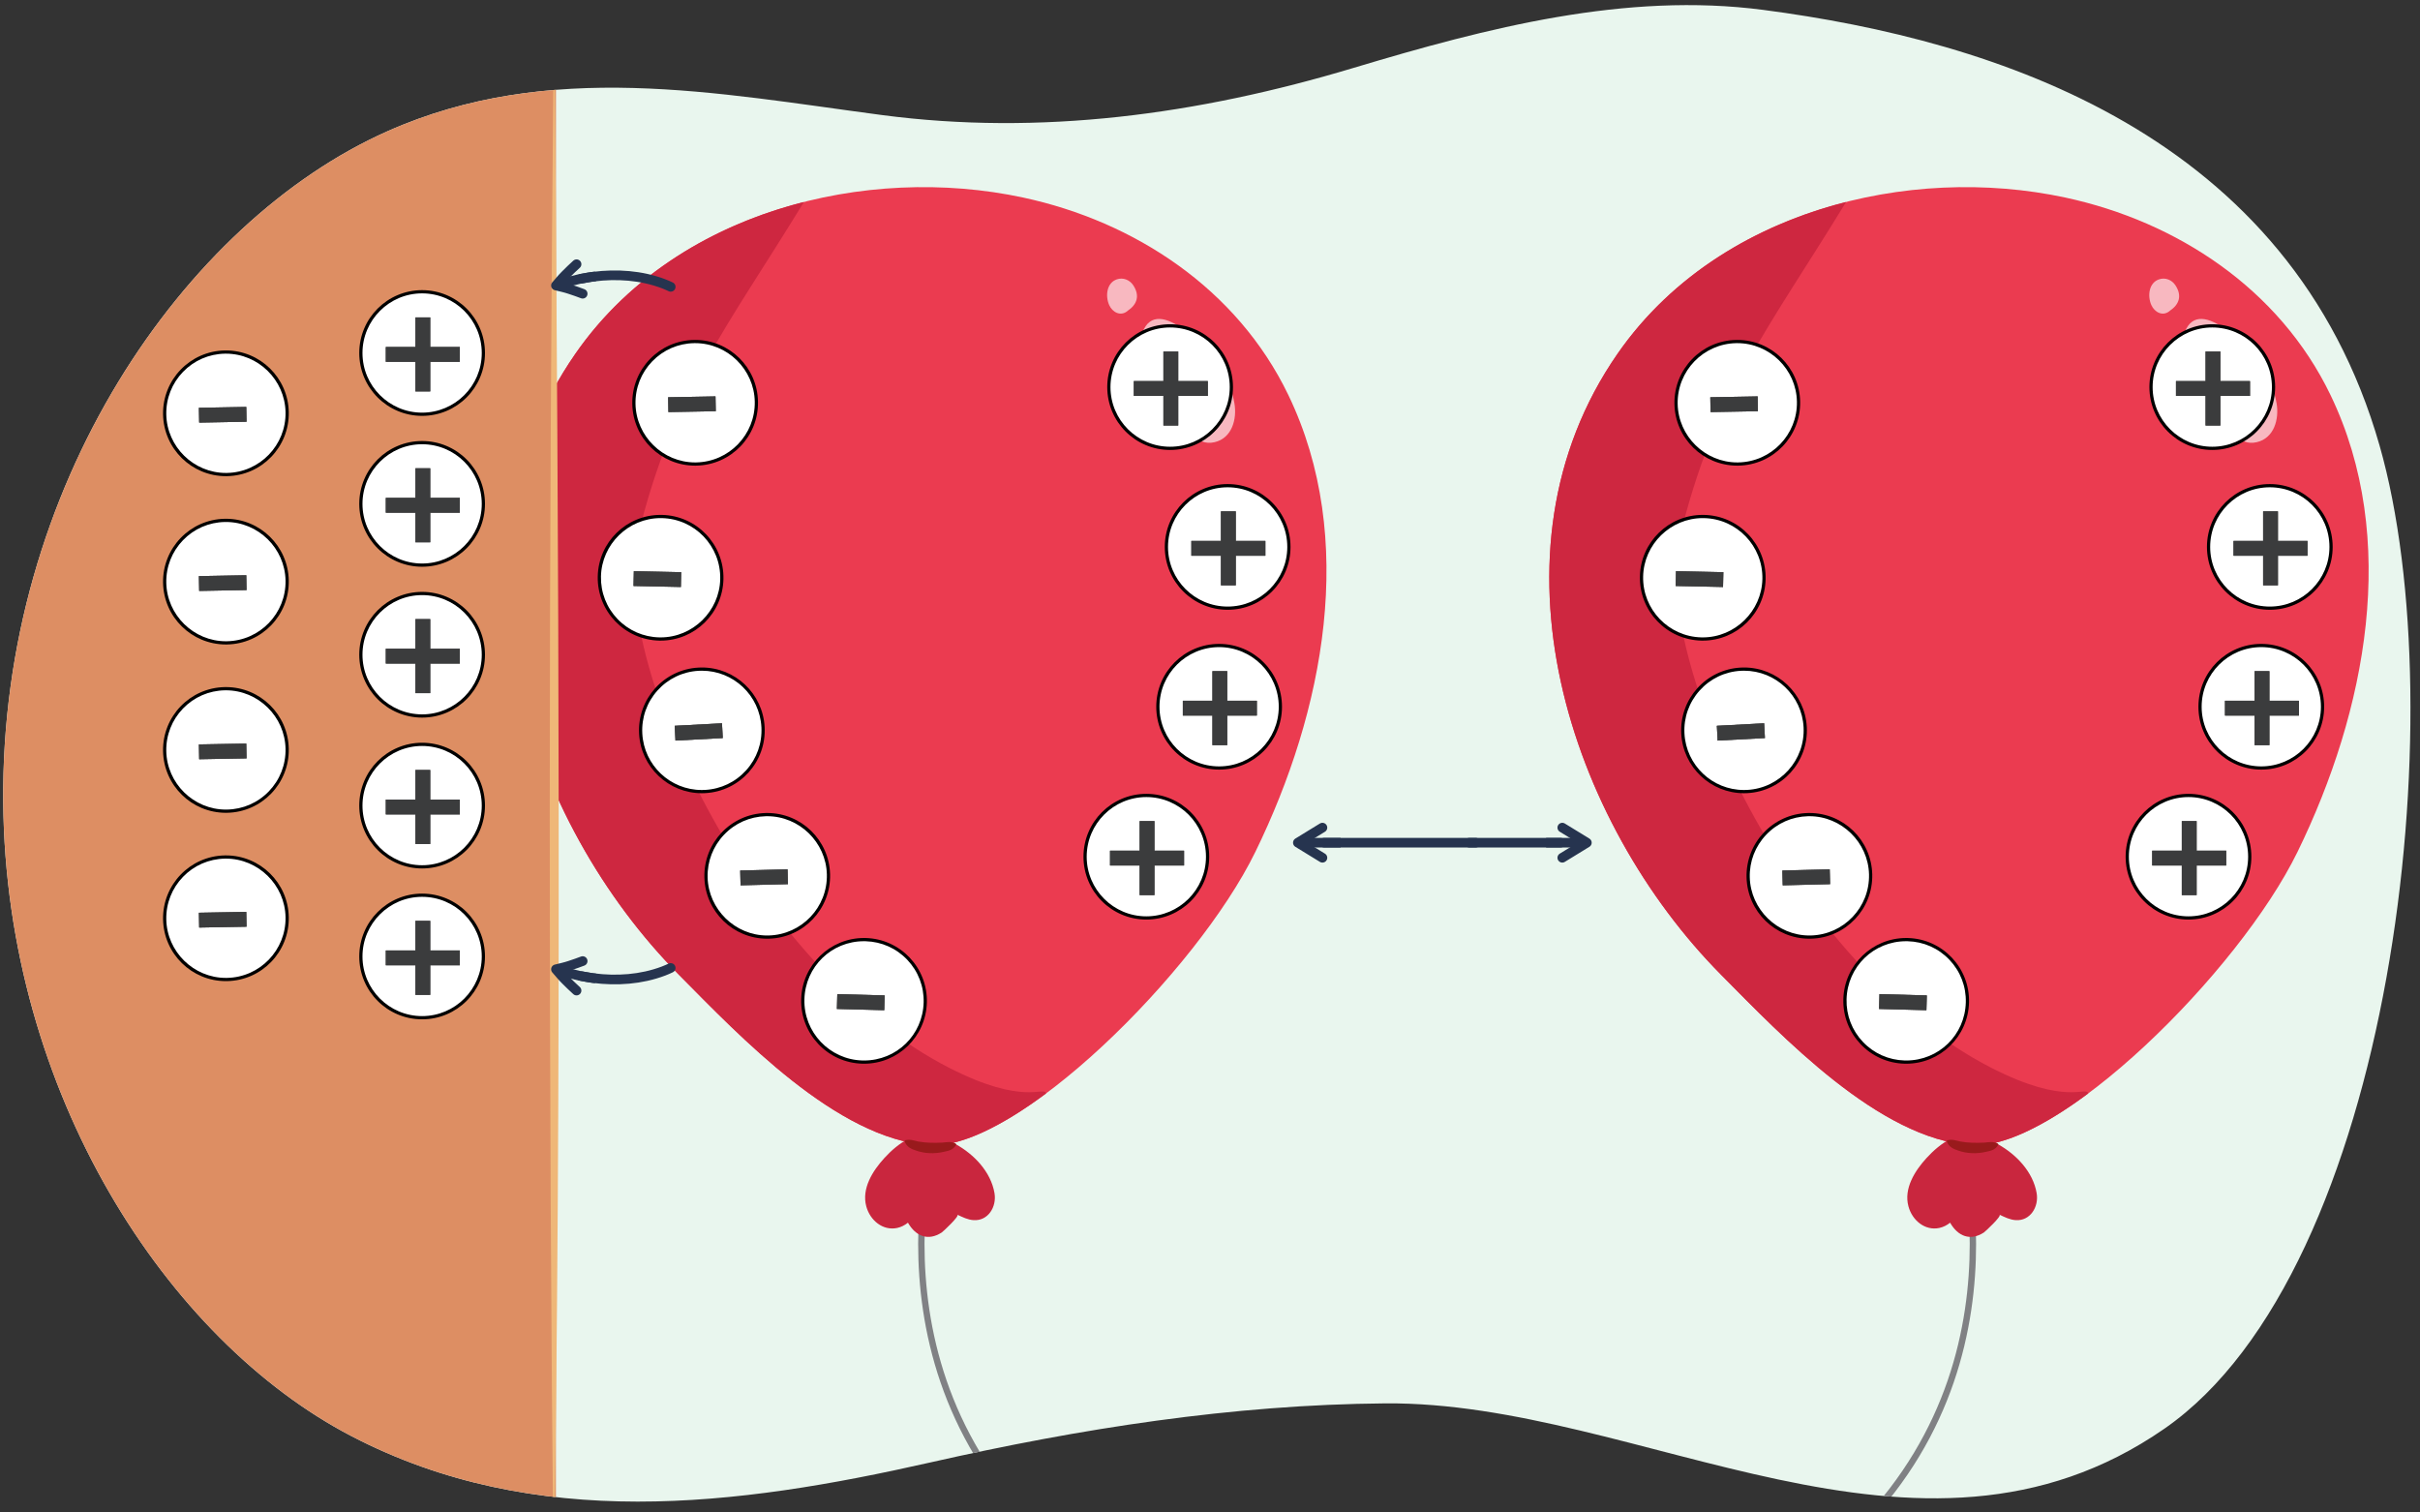 <?xml version="1.0" encoding="UTF-8"?><svg id="Layer_2" xmlns="http://www.w3.org/2000/svg" width="760" height="475" xmlns:xlink="http://www.w3.org/1999/xlink" viewBox="0 0 760 475"><rect x="0" y="0" width="760" height="475" fill="#333333" stroke="none"/><defs><style>.cls-1,.cls-2,.cls-3,.cls-4,.cls-5{fill:none;}.cls-2,.cls-3,.cls-4{stroke:#26344f;stroke-width:3.032px;}.cls-2,.cls-3,.cls-5{stroke-linecap:round;}.cls-2,.cls-4,.cls-5{stroke-miterlimit:10;}.cls-3{stroke-linejoin:round;}.cls-6{clip-path:url(#clippath);}.cls-7{fill:#efb778;}.cls-8{fill:#e9f6ee;}.cls-9{fill:#eb3b50;}.cls-10,.cls-11{fill:#fff;}.cls-12{fill:#9a1928;}.cls-13{fill:#991a1c;}.cls-14{fill:#ce2740;}.cls-15{fill:#c9263e;}.cls-16{fill:#dd8e63;}.cls-17{fill:#58595b;}.cls-18{clip-path:url(#clippath-1);}.cls-19{opacity:.5;}.cls-5{stroke:#808184;stroke-width:1.995px;}.cls-11{opacity:.64;}</style><clipPath id="clippath"><path class="cls-1" d="M121.642,41.235C58.004,69.54,.117,152.626,1.01,251.928c.823,91.523,51.591,169.044,109.388,199.104,57.797,30.06,121.126,21.978,181.629,8.283,47.33-10.713,95.097-18.189,143.005-18.582,80.232-.657,167.153,61.708,244.7,7.95,71.887-49.834,91.518-224.941,67.572-308.751C719.338,42.051,626.833,12.684,553.775,3.111c-43.165-5.656-86.572,5.564-128.763,18.232-48.828,14.661-98.329,21.347-148.019,14.79-51.837-6.84-104.481-17.523-155.35,5.102Z"/></clipPath><clipPath id="clippath-1"><path class="cls-1" d="M603.961,287.69c0,119.62-62.6,214.938-376.497,216.592-313.891,1.653-260.707-186.352-260.038-247.255C-31.514,160.66,16.559,12.223,224.492,12.223c44.421,0,90.018,63.3,129.585,71.427,145.648,29.914,249.884,109.974,249.884,204.039Z"/></clipPath></defs><g class="cls-6"><path class="cls-8" d="M121.642,41.235C58.004,69.54,.117,152.626,1.01,251.928c.823,91.523,51.591,169.044,109.388,199.104,57.797,30.06,121.126,21.978,181.629,8.283,47.33-10.713,95.097-18.189,143.005-18.582,80.232-.657,167.153,61.708,244.7,7.95,71.887-49.834,91.518-224.941,67.572-308.751C719.338,42.051,626.833,12.684,553.775,3.111c-43.165-5.656-86.572,5.564-128.763,18.232-48.828,14.661-98.329,21.347-148.019,14.79-51.837-6.84-104.481-17.523-155.35,5.102Z"/><path class="cls-5" d="M296.329,345.466s-27.937,75.828,27.937,133.696c55.873,57.869,109.751,47.891,131.701,139.683"/><path class="cls-5" d="M612.61,345.466s27.937,75.828-27.937,133.696c-55.873,57.869-109.751,47.891-131.701,139.683"/><g><path class="cls-15" d="M277.737,363.682c4.377-4.791,10.36-8.968,16.917-7.259,2.019,.526,3.847,1.589,5.518,2.927,5.72,3.172,11.012,8.657,12.15,15.369,.728,4.292-2.008,8.779-6.596,8.468-1.825-.124-3.444-.942-5.057-1.704,.778,.368-4.481,5.299-4.928,5.588-4.247,2.748-8.134,1.223-10.601-3.08-.997,.789-2.125,1.385-3.396,1.654-4.474,.944-8.481-2.355-9.684-6.765-1.534-5.624,2.018-11.193,5.676-15.197Z"/><path class="cls-9" d="M291.713,359.656c-28.915-1.984-59.382-34.246-78.474-53.502-47.426-47.832-75.98-132.458-32.544-195.056,31.07-44.776,91.263-59.677,140.673-49.045,34.976,7.527,67.14,28.622,83.217,61.962,21.789,45.189,11.223,99.333-10.333,143.504-18.423,37.751-75.214,94.011-102.538,92.136Z"/><path class="cls-12" d="M300.203,359.435c-3.143,2.698-13.881,2.536-16.024-1.24,.765-.019,1.423,.34,2.091,.479,3.114,1.163,6.505,1.294,9.792,.946,1.344-.135,2.61-.509,4.084-.357,.081,.006,.12,.118,.056,.171h0Z"/><path class="cls-14" d="M200.226,168.752c-9.072,37.162,34.97,134.498,97.935,166.638,23.575,12.034,29.641,5.57,30.361,8.004-13.946,10.386-27.2,16.921-36.809,16.262-28.915-1.984-59.382-34.246-78.474-53.502-47.426-47.832-75.98-132.458-32.544-195.056,17.233-24.835,43.428-40.464,71.77-47.659-24.028,39.391-41.114,59.742-52.239,105.312Z"/><path class="cls-11" d="M358.794,104.385c4.77-12.529,21.459,6.322,24.608,11.392,2.053,3.306,3.591,6.996,4.269,10.9,.856,4.934-.772,10.938-6.231,12.193-5.915,1.36-8.309-4.493-10.749-8.719-2.572-4.456-5.144-8.911-7.716-13.367-1.984-3.437-5.831-8.061-4.18-12.399Z"/><path class="cls-11" d="M347.885,91.018c.367-1.465,1.262-2.725,2.833-3.278,1.978-.697,4.059,.135,5.193,1.869,2.158,3.301,1.141,6.043-1.748,7.977-.048,.032-.075,.092-.126,.121-2.183,1.761-4.716,.311-5.701-1.907-.632-1.423-.842-3.219-.45-4.781Z"/><path class="cls-13" d="M300.241,359.536c-.933,1.735-2.472,1.86-3.868,2.207-2.885,.653-5.973,.58-8.787-.441-1.401-.469-2.913-1.106-3.482-2.88-.044-.136,.031-.282,.168-.326,1.619-.381,2.664,.09,4.1,.399,2.499,.452,5.023,.472,7.577,.337,1.492-.111,2.653-.459,4.177,.34,.134,.066,.187,.232,.116,.364h0Z"/></g><g class="cls-18"><polygon class="cls-16" points="174.586 505.409 -158.197 505.409 -158.197 65.458 174.606 12.223 174.586 505.409"/></g><g><path class="cls-15" d="M605.027,363.682c4.377-4.791,10.36-8.968,16.917-7.259,2.019,.526,3.847,1.589,5.518,2.927,5.72,3.172,11.012,8.657,12.15,15.369,.728,4.292-2.008,8.779-6.596,8.468-1.825-.124-3.444-.942-5.057-1.704,.778,.368-4.481,5.299-4.928,5.588-4.247,2.748-8.134,1.223-10.601-3.08-.997,.789-2.125,1.385-3.396,1.654-4.474,.944-8.481-2.355-9.684-6.765-1.534-5.624,2.018-11.193,5.676-15.197Z"/><path class="cls-9" d="M619.003,359.656c-28.915-1.984-59.382-34.246-78.474-53.502-47.426-47.832-75.98-132.458-32.544-195.056,31.07-44.776,91.263-59.677,140.673-49.045,34.976,7.527,67.14,28.622,83.217,61.962,21.789,45.189,11.223,99.333-10.333,143.504-18.423,37.751-75.214,94.011-102.538,92.136Z"/><path class="cls-12" d="M627.493,359.435c-3.143,2.698-13.881,2.536-16.024-1.24,.765-.019,1.423,.34,2.091,.479,3.114,1.163,6.505,1.294,9.792,.946,1.344-.135,2.61-.509,4.084-.357,.081,.006,.121,.118,.056,.171h0Z"/><path class="cls-14" d="M527.516,168.752c-9.072,37.162,34.97,134.498,97.935,166.638,23.575,12.034,29.641,5.57,30.361,8.004-13.946,10.386-27.2,16.921-36.809,16.262-28.915-1.984-59.382-34.246-78.474-53.502-47.426-47.832-75.98-132.458-32.544-195.056,17.233-24.835,43.428-40.464,71.77-47.659-24.028,39.391-41.114,59.742-52.239,105.312Z"/><path class="cls-11" d="M686.084,104.385c4.77-12.529,21.459,6.322,24.608,11.392,2.053,3.306,3.591,6.996,4.269,10.9,.856,4.934-.772,10.938-6.231,12.193-5.915,1.36-8.309-4.493-10.749-8.719-2.572-4.456-5.144-8.911-7.716-13.367-1.984-3.437-5.831-8.061-4.18-12.399Z"/><path class="cls-11" d="M675.175,91.018c.367-1.465,1.262-2.725,2.833-3.278,1.978-.697,4.059,.135,5.193,1.869,2.158,3.301,1.141,6.043-1.748,7.977-.048,.032-.075,.092-.126,.121-2.183,1.761-4.716,.311-5.701-1.907-.632-1.423-.842-3.219-.45-4.781Z"/><path class="cls-13" d="M627.531,359.536c-.933,1.735-2.472,1.86-3.868,2.207-2.885,.653-5.973,.58-8.787-.441-1.401-.469-2.913-1.106-3.482-2.88-.044-.136,.031-.282,.168-.326,1.619-.381,2.664,.09,4.1,.399,2.499,.452,5.023,.472,7.577,.337,1.492-.111,2.653-.459,4.177,.34,.134,.066,.187,.232,.116,.364h0Z"/></g><path class="cls-7" d="M173.874,495.656c-1.668-154.659-1.596-324.78-.001-479.441h.298c1.298,154.461,2.236,325.553-.297,479.441h0Z"/><g><path class="cls-2" d="M210.636,303.985c-.743,.357-1.5,.687-2.272,.978-7.002,2.65-14.675,3.157-22.061,2.211-1.248-.135-2.475-.415-3.714-.616"/><g><path class="cls-3" d="M181.063,311.091c-1.193-1.065-2.318-2.189-3.407-3.265-1.09-1.072-2.08-2.299-3.059-3.421,1.48-.374,2.894-.668,4.306-1.143,1.409-.471,2.766-.916,4.084-1.436"/><path class="cls-4" d="M187.039,307.253l-.498-.053-.277-.03c-.285-.033-.571-.052-.852-.111l-3.386-.601c-2.228-.534-4.471-1.032-6.635-1.796"/></g></g><g><path class="cls-2" d="M210.636,90.085c-.743-.357-1.5-.687-2.272-.978-7.002-2.65-14.675-3.157-22.061-2.211-1.248,.134-2.475,.415-3.714,.616"/><g><path class="cls-3" d="M182.987,92.244c-1.318-.52-2.675-.965-4.084-1.437-1.412-.475-2.827-.77-4.306-1.143,.979-1.122,1.97-2.349,3.06-3.421,1.089-1.076,2.214-2.2,3.408-3.265"/><path class="cls-4" d="M187.039,86.818l-.498,.053-.277,.03c-.285,.033-.571,.052-.852,.11l-3.386,.601c-2.228,.533-4.471,1.031-6.635,1.796"/></g></g><g><polyline class="cls-2" points="461.473 264.65 463.948 264.65 486.299 264.65 490.065 264.65"/><g><polyline class="cls-3" points="490.638 259.918 498.351 264.65 490.638 269.381"/><line class="cls-4" x1="485.561" y1="264.65" x2="497.516" y2="264.65"/></g></g><g><polyline class="cls-2" points="463.43 264.65 460.956 264.65 419.647 264.65 415.881 264.65"/><g><polyline class="cls-3" points="415.308 269.381 407.595 264.649 415.308 259.918"/><line class="cls-4" x1="421.01" y1="264.65" x2="408.43" y2="264.65"/></g></g></g><g><g><path class="cls-10" d="M132.565,130.099c-10.607,0-19.236-8.629-19.236-19.236s8.629-19.236,19.236-19.236,19.236,8.629,19.236,19.236-8.629,19.236-19.236,19.236Z"/><path d="M132.565,92.132c10.328,0,18.731,8.403,18.731,18.731s-8.403,18.731-18.731,18.731-18.731-8.403-18.731-18.731,8.403-18.731,18.731-18.731m0-1.011c-10.903,0-19.741,8.839-19.741,19.741s8.839,19.741,19.741,19.741,19.741-8.839,19.741-19.741-8.839-19.741-19.741-19.741h0Z"/></g><g><path class="cls-10" d="M367.474,140.807c-10.606,0-19.236-8.629-19.236-19.236s8.63-19.236,19.236-19.236,19.236,8.629,19.236,19.236-8.63,19.236-19.236,19.236Z"/><path d="M367.473,102.84c10.328,0,18.731,8.403,18.731,18.731s-8.403,18.731-18.731,18.731-18.731-8.403-18.731-18.731,8.403-18.731,18.731-18.731m0-1.011c-10.903,0-19.741,8.839-19.741,19.741s8.839,19.741,19.741,19.741,19.741-8.839,19.741-19.741-8.839-19.741-19.741-19.741h0Z"/></g><g><circle class="cls-10" cx="385.543" cy="171.765" r="19.236"/><path d="M385.543,153.034c10.328,0,18.731,8.403,18.731,18.731s-8.403,18.731-18.731,18.731-18.731-8.403-18.731-18.731,8.403-18.731,18.731-18.731m0-1.011c-10.903,0-19.741,8.839-19.741,19.741s8.839,19.741,19.741,19.741,19.741-8.839,19.741-19.741-8.839-19.741-19.741-19.741h0Z"/></g><g><path class="cls-10" d="M382.866,241.195c-10.606,0-19.236-8.629-19.236-19.236s8.63-19.236,19.236-19.236,19.236,8.629,19.236,19.236-8.63,19.236-19.236,19.236Z"/><path d="M382.866,203.228c10.328,0,18.731,8.403,18.731,18.731s-8.403,18.731-18.731,18.731-18.731-8.403-18.731-18.731,8.403-18.731,18.731-18.731m0-1.011c-10.903,0-19.741,8.839-19.741,19.741s8.839,19.741,19.741,19.741,19.741-8.839,19.741-19.741-8.839-19.741-19.741-19.741h0Z"/></g><g><circle class="cls-10" cx="360.007" cy="269.05" r="19.236"/><path d="M360.007,250.319c10.328,0,18.731,8.403,18.731,18.731s-8.403,18.731-18.731,18.731-18.731-8.403-18.731-18.731,8.403-18.731,18.731-18.731m0-1.011c-10.903,0-19.741,8.839-19.741,19.741s8.839,19.741,19.741,19.741,19.741-8.839,19.741-19.741-8.839-19.741-19.741-19.741h0Z"/></g><g><path class="cls-10" d="M218.301,145.731c-10.414,0-19.039-8.474-19.227-18.89-.093-5.137,1.82-10.003,5.388-13.701,3.567-3.698,8.361-5.786,13.498-5.878l.354-.003c10.414,0,19.039,8.474,19.227,18.89,.093,5.137-1.82,10.002-5.388,13.701s-8.361,5.786-13.498,5.878l-.354,.003Z"/><path d="M218.314,107.764c10.14,0,18.538,8.251,18.721,18.393,.186,10.327-8.064,18.879-18.39,19.065-.116,.002-.229,.003-.345,.003-10.14,0-18.538-8.251-18.721-18.393-.09-5.002,1.773-9.74,5.247-13.341,3.473-3.601,8.141-5.634,13.144-5.724,.116-.002,.229-.003,.345-.003m0-1.011c-.121,0-.241,.001-.363,.003-10.901,.196-19.579,9.193-19.383,20.094,.194,10.779,8.995,19.386,19.731,19.386,.121,0,.241-.001,.363-.003,10.901-.196,19.579-9.193,19.383-20.094-.194-10.779-8.995-19.386-19.731-19.386h0Z"/></g><g><path class="cls-10" d="M207.057,200.674c-10.604-.223-19.05-9.031-18.827-19.636,.217-10.384,8.841-18.832,19.223-18.832l.412,.004c10.604,.223,19.051,9.031,18.829,19.635-.219,10.384-8.843,18.833-19.224,18.833l-.413-.004Z"/><path d="M207.453,162.712c.133,0,.267,.001,.401,.004,10.326,.217,18.55,8.794,18.333,19.12-.212,10.111-8.609,18.338-18.719,18.338-.133,0-.267-.001-.401-.004-5.002-.105-9.664-2.152-13.127-5.763-3.463-3.611-5.312-8.355-5.207-13.357,.212-10.111,8.609-18.338,18.719-18.338m0-1.011c-10.71,0-19.503,8.568-19.729,19.327-.229,10.9,8.422,19.923,19.322,20.152,.141,.003,.282,.004,.423,.004,10.71,0,19.503-8.567,19.729-19.327,.229-10.9-8.422-19.923-19.322-20.152-.141-.003-.282-.004-.423-.004h0Z"/></g><g><path class="cls-10" d="M220.401,248.606c-10.219,0-18.648-8.001-19.191-18.216-.562-10.592,7.597-19.667,18.188-20.229,.349-.018,.694-.027,1.038-.027,10.219,0,18.648,8.001,19.191,18.216,.562,10.592-7.597,19.667-18.188,20.229-.348,.018-.693,.027-1.038,.027h0Z"/><path d="M220.436,210.639c9.951,0,18.159,7.791,18.687,17.738,.265,4.996-1.431,9.797-4.776,13.517-3.345,3.72-7.939,5.916-12.935,6.181-.339,.018-.675,.027-1.011,.027-9.951,0-18.159-7.791-18.687-17.738-.265-4.996,1.431-9.797,4.776-13.517,3.345-3.721,7.939-5.916,12.935-6.181,.339-.018,.675-.027,1.011-.027m0-1.011c-.353,0-.708,.009-1.064,.028-10.888,.578-19.245,9.873-18.666,20.761,.559,10.531,9.274,18.695,19.697,18.695,.353,0,.708-.009,1.064-.028,10.888-.578,19.245-9.873,18.666-20.761-.559-10.531-9.274-18.695-19.697-18.695h0Z"/></g><g><path class="cls-10" d="M240.941,294.3c-10.341,0-18.963-8.415-19.221-18.757-.264-10.604,8.148-19.445,18.752-19.709,.163-.004,.326-.006,.488-.006,10.341,0,18.963,8.415,19.221,18.757,.264,10.604-8.148,19.445-18.752,19.709-.163,.004-.326,.006-.488,.006Z"/><path d="M240.96,256.333c10.069,0,18.465,8.193,18.716,18.265,.257,10.325-7.934,18.934-18.259,19.191-.159,.004-.317,.006-.476,.006-10.069,0-18.465-8.193-18.716-18.265-.125-5.002,1.706-9.752,5.155-13.377s8.102-5.69,13.104-5.814c.159-.004,.317-.006,.476-.006m0-1.011c-.167,0-.333,.002-.501,.006-10.899,.271-19.515,9.327-19.244,20.227,.267,10.732,9.051,19.25,19.726,19.25,.167,0,.333-.002,.501-.006,10.899-.271,19.515-9.327,19.244-20.227-.267-10.732-9.051-19.25-19.726-19.25h0Z"/></g><g><path class="cls-10" d="M270.833,333.551c-5.137-.138-9.912-2.267-13.447-5.996s-5.406-8.611-5.27-13.748c.28-10.499,8.723-18.723,19.22-18.723,.174,0,.35,.002,.523,.007,10.603,.283,18.999,9.14,18.716,19.743-.28,10.5-8.722,18.724-19.218,18.724,0,0-.351-.002-.524-.007Z"/><path d="M271.336,295.59c.169,0,.34,.002,.51,.007,5.001,.134,9.651,2.207,13.094,5.838,3.442,3.631,5.264,8.385,5.131,13.386-.273,10.223-8.493,18.231-18.714,18.231-.169,0-.34-.002-.51-.007-10.325-.276-18.5-8.9-18.224-19.224,.273-10.223,8.493-18.231,18.714-18.231m0-1.011c-10.659,0-19.438,8.495-19.724,19.215-.291,10.899,8.308,19.97,19.207,20.261,.179,.005,.359,.007,.537,.007,10.659,0,19.438-8.495,19.724-19.215,.291-10.899-8.308-19.97-19.207-20.261-.179-.005-.359-.007-.537-.007h0Z"/></g><g><path class="cls-10" d="M694.764,140.807c-10.606,0-19.236-8.629-19.236-19.236s8.63-19.236,19.236-19.236,19.236,8.629,19.236,19.236-8.63,19.236-19.236,19.236Z"/><path d="M694.763,102.84c10.328,0,18.731,8.403,18.731,18.731s-8.403,18.731-18.731,18.731-18.731-8.403-18.731-18.731,8.403-18.731,18.731-18.731m0-1.011c-10.903,0-19.741,8.839-19.741,19.741s8.839,19.741,19.741,19.741,19.741-8.839,19.741-19.741-8.839-19.741-19.741-19.741h0Z"/></g><g><path class="cls-10" d="M712.833,191.001c-10.606,0-19.236-8.629-19.236-19.236s8.63-19.236,19.236-19.236,19.237,8.629,19.237,19.236-8.63,19.236-19.237,19.236Z"/><path d="M712.833,153.034c10.328,0,18.731,8.403,18.731,18.731s-8.403,18.731-18.731,18.731-18.731-8.403-18.731-18.731,8.403-18.731,18.731-18.731m0-1.011c-10.903,0-19.741,8.839-19.741,19.741s8.839,19.741,19.741,19.741,19.741-8.839,19.741-19.741-8.839-19.741-19.741-19.741h0Z"/></g><g><path class="cls-10" d="M710.156,241.195c-10.606,0-19.236-8.629-19.236-19.236s8.63-19.236,19.236-19.236,19.236,8.629,19.236,19.236-8.63,19.236-19.236,19.236Z"/><path d="M710.156,203.228c10.328,0,18.731,8.403,18.731,18.731s-8.403,18.731-18.731,18.731-18.731-8.403-18.731-18.731,8.403-18.731,18.731-18.731m0-1.011c-10.903,0-19.741,8.839-19.741,19.741s8.839,19.741,19.741,19.741,19.741-8.839,19.741-19.741-8.839-19.741-19.741-19.741h0Z"/></g><g><circle class="cls-10" cx="687.297" cy="269.05" r="19.236"/><path d="M687.297,250.319c10.328,0,18.731,8.403,18.731,18.731s-8.403,18.731-18.731,18.731-18.731-8.403-18.731-18.731,8.403-18.731,18.731-18.731m0-1.011c-10.903,0-19.741,8.839-19.741,19.741s8.839,19.741,19.741,19.741,19.741-8.839,19.741-19.741-8.839-19.741-19.741-19.741h0Z"/></g><g><path class="cls-10" d="M545.591,145.731c-10.414,0-19.039-8.474-19.227-18.89-.093-5.137,1.82-10.003,5.388-13.701,3.567-3.698,8.361-5.786,13.498-5.878l.354-.003c10.414,0,19.039,8.474,19.227,18.89,.093,5.137-1.82,10.002-5.388,13.701s-8.361,5.786-13.498,5.878l-.354,.003Z"/><path d="M545.604,107.764c10.14,0,18.538,8.251,18.721,18.393,.186,10.327-8.064,18.879-18.39,19.065-.116,.002-.229,.003-.345,.003-10.14,0-18.538-8.251-18.721-18.393-.186-10.327,8.064-18.879,18.39-19.065,.116-.002,.229-.003,.345-.003m0-1.011c-.121,0-.241,.001-.363,.003-10.901,.196-19.579,9.193-19.383,20.094,.194,10.779,8.995,19.386,19.731,19.386,.121,0,.241-.001,.363-.003,10.901-.196,19.579-9.193,19.383-20.094-.194-10.779-8.995-19.386-19.731-19.386h0Z"/></g><g><path class="cls-10" d="M70.941,149.035c-10.414,0-19.039-8.474-19.226-18.89-.191-10.605,8.281-19.388,18.886-19.58l.353-.003c10.414,0,19.039,8.474,19.226,18.89,.093,5.137-1.821,10.003-5.388,13.701-3.567,3.698-8.361,5.786-13.499,5.878l-.353,.003Z"/><path d="M70.955,111.068c10.14,0,18.538,8.251,18.721,18.393,.186,10.327-8.064,18.879-18.39,19.065-.116,.002-.229,.003-.345,.003-10.14,0-18.538-8.251-18.721-18.393-.09-5.002,1.773-9.74,5.247-13.341,3.473-3.601,8.141-5.634,13.144-5.724,.116-.002,.229-.003,.345-.003m0-1.011c-.121,0-.241,.001-.363,.003-10.901,.196-19.579,9.193-19.383,20.094,.194,10.779,8.995,19.386,19.731,19.386,.121,0,.241-.001,.363-.003,10.901-.196,19.579-9.193,19.382-20.094-.194-10.779-8.995-19.386-19.731-19.386h0Z"/></g><g><path class="cls-10" d="M70.941,201.896c-10.414,0-19.039-8.474-19.226-18.89-.093-5.137,1.821-10.003,5.388-13.701,3.567-3.698,8.361-5.786,13.499-5.878l.353-.003c10.414,0,19.039,8.474,19.226,18.89,.191,10.605-8.281,19.388-18.886,19.58l-.353,.003Z"/><path d="M70.955,163.929c10.14,0,18.538,8.251,18.721,18.393,.186,10.327-8.064,18.879-18.39,19.065-.116,.002-.229,.003-.345,.003-10.14,0-18.538-8.251-18.721-18.393-.09-5.002,1.773-9.74,5.247-13.341,3.473-3.601,8.141-5.634,13.144-5.724,.116-.002,.229-.003,.345-.003m0-1.011c-.121,0-.241,.001-.363,.003-10.901,.196-19.579,9.193-19.383,20.094,.194,10.779,8.995,19.386,19.731,19.386,.121,0,.241-.001,.363-.003,10.901-.196,19.579-9.193,19.382-20.094-.194-10.779-8.995-19.386-19.731-19.386h0Z"/></g><g><path class="cls-10" d="M70.94,254.757c-10.413,0-19.038-8.475-19.225-18.89-.093-5.137,1.821-10.003,5.388-13.701,3.567-3.698,8.361-5.786,13.499-5.878l.354-.003c10.413,0,19.038,8.474,19.225,18.89,.093,5.137-1.821,10.003-5.388,13.701-3.567,3.698-8.361,5.786-13.499,5.878l-.354,.003Z"/><path d="M70.955,216.79c10.14,0,18.538,8.251,18.721,18.393,.09,5.002-1.773,9.74-5.247,13.341-3.473,3.601-8.141,5.634-13.144,5.724-.116,.002-.229,.003-.345,.003-10.14,0-18.538-8.251-18.721-18.393-.09-5.002,1.773-9.74,5.247-13.341,3.473-3.601,8.141-5.634,13.144-5.724,.116-.002,.229-.003,.345-.003m0-1.011c-.121,0-.241,.001-.363,.003-10.901,.196-19.579,9.193-19.383,20.094,.194,10.779,8.995,19.386,19.731,19.386,.121,0,.241-.001,.363-.003,10.901-.196,19.579-9.193,19.382-20.094-.194-10.779-8.995-19.386-19.731-19.386h0Z"/></g><g><path class="cls-10" d="M70.941,307.619c-10.414,0-19.039-8.474-19.226-18.89-.191-10.605,8.281-19.388,18.886-19.58l.353-.003c10.414,0,19.039,8.474,19.226,18.89,.093,5.137-1.821,10.003-5.388,13.701-3.567,3.698-8.361,5.786-13.499,5.878l-.353,.003Z"/><path d="M70.955,269.652c10.14,0,18.538,8.251,18.721,18.393,.186,10.327-8.064,18.879-18.39,19.065-.116,.002-.229,.003-.345,.003-10.14,0-18.538-8.251-18.721-18.393-.09-5.002,1.773-9.74,5.247-13.341,3.473-3.601,8.141-5.634,13.144-5.724,.116-.002,.229-.003,.345-.003m0-1.011c-.121,0-.241,.001-.363,.003-10.901,.196-19.579,9.193-19.383,20.094,.194,10.779,8.995,19.386,19.731,19.386,.121,0,.241-.001,.363-.003,10.901-.196,19.579-9.193,19.382-20.094-.194-10.779-8.995-19.386-19.731-19.386h0Z"/></g><g><path class="cls-10" d="M534.348,200.674c-10.604-.223-19.051-9.031-18.829-19.636,.219-10.384,8.843-18.832,19.225-18.832l.412,.004c10.604,.223,19.05,9.031,18.828,19.635-.219,10.384-8.843,18.833-19.224,18.833l-.412-.004Z"/><path d="M534.743,162.712c.133,0,.268,.001,.401,.004,10.326,.217,18.55,8.794,18.333,19.12-.212,10.111-8.609,18.338-18.719,18.338-.133,0-.268-.001-.401-.004-10.326-.217-18.55-8.794-18.333-19.12,.212-10.111,8.609-18.338,18.719-18.338m0-1.011c-10.71,0-19.503,8.568-19.729,19.327-.229,10.9,8.422,19.923,19.323,20.152,.141,.003,.282,.004,.423,.004,10.71,0,19.503-8.567,19.729-19.327,.229-10.9-8.422-19.923-19.323-20.152-.141-.003-.282-.004-.423-.004h0Z"/></g><g><path class="cls-10" d="M547.692,248.606c-10.219,0-18.649-8.001-19.192-18.216-.562-10.592,7.597-19.667,18.188-20.229,.349-.018,.694-.027,1.038-.027,10.219,0,18.648,8.001,19.191,18.216,.562,10.592-7.597,19.667-18.188,20.229-.348,.018-.693,.027-1.038,.027h0Z"/><path d="M547.726,210.639c9.951,0,18.159,7.791,18.687,17.738,.548,10.314-7.397,19.15-17.711,19.698-.339,.018-.675,.027-1.011,.027-9.951,0-18.159-7.791-18.687-17.738-.265-4.996,1.431-9.797,4.776-13.517,3.345-3.721,7.939-5.916,12.935-6.181,.339-.018,.675-.027,1.011-.027m0-1.011c-.353,0-.707,.009-1.064,.028-10.888,.578-19.245,9.873-18.666,20.761,.559,10.531,9.274,18.695,19.697,18.695,.353,0,.707-.009,1.064-.028,10.888-.578,19.245-9.873,18.666-20.761-.559-10.531-9.274-18.695-19.697-18.695h0Z"/></g><g><path class="cls-10" d="M568.231,294.3c-10.341,0-18.963-8.415-19.221-18.757-.264-10.604,8.148-19.445,18.752-19.709,.163-.004,.326-.006,.488-.006,10.341,0,18.963,8.415,19.221,18.757,.264,10.604-8.148,19.445-18.752,19.709-.163,.004-.326,.006-.488,.006Z"/><path d="M568.251,256.333c10.069,0,18.465,8.193,18.716,18.265,.257,10.325-7.934,18.934-18.259,19.191-.159,.004-.317,.006-.476,.006-10.069,0-18.465-8.193-18.716-18.265-.125-5.002,1.706-9.752,5.155-13.377,3.449-3.625,8.102-5.69,13.104-5.814,.159-.004,.317-.006,.476-.006m0-1.011c-.167,0-.333,.002-.501,.006-10.9,.271-19.515,9.327-19.244,20.227,.267,10.732,9.051,19.25,19.726,19.25,.167,0,.333-.002,.501-.006,10.899-.271,19.515-9.327,19.244-20.227-.267-10.732-9.051-19.25-19.726-19.25h0Z"/></g><g><path class="cls-10" d="M598.123,333.551c-5.137-.138-9.912-2.267-13.447-5.996s-5.406-8.611-5.27-13.748c.28-10.499,8.723-18.723,19.22-18.723,.174,0,.35,.002,.523,.007,5.137,.137,9.912,2.267,13.447,5.996,3.534,3.729,5.405,8.611,5.269,13.747-.28,10.5-8.722,18.724-19.218,18.724,0,0-.351-.002-.524-.007Z"/><path d="M598.626,295.59c.169,0,.34,.002,.51,.007,5.001,.134,9.651,2.207,13.094,5.838,3.442,3.631,5.264,8.385,5.131,13.386-.273,10.223-8.493,18.231-18.714,18.231-.169,0-.34-.002-.51-.007-5.001-.134-9.651-2.207-13.094-5.838-3.442-3.631-5.264-8.385-5.131-13.386,.273-10.223,8.493-18.231,18.714-18.231m0-1.011c-10.659,0-19.438,8.495-19.724,19.215-.291,10.899,8.308,19.97,19.207,20.261,.179,.005,.359,.007,.537,.007,10.659,0,19.438-8.495,19.724-19.215,.291-10.899-8.308-19.97-19.207-20.261-.179-.005-.359-.007-.537-.007h0Z"/></g><g><path class="cls-10" d="M132.565,177.479c-10.607,0-19.236-8.629-19.236-19.236s8.629-19.236,19.236-19.236,19.236,8.629,19.236,19.236-8.629,19.236-19.236,19.236Z"/><path d="M132.565,139.512c10.328,0,18.731,8.403,18.731,18.731s-8.403,18.731-18.731,18.731-18.731-8.403-18.731-18.731,8.403-18.731,18.731-18.731m0-1.011c-10.903,0-19.741,8.839-19.741,19.741s8.839,19.741,19.741,19.741,19.741-8.839,19.741-19.741-8.839-19.741-19.741-19.741h0Z"/></g><g><path class="cls-10" d="M132.565,224.858c-10.607,0-19.236-8.629-19.236-19.236s8.629-19.236,19.236-19.236,19.236,8.629,19.236,19.236-8.629,19.236-19.236,19.236Z"/><path d="M132.565,186.891c10.328,0,18.731,8.403,18.731,18.731s-8.403,18.731-18.731,18.731-18.731-8.403-18.731-18.731,8.403-18.731,18.731-18.731m0-1.011c-10.903,0-19.741,8.839-19.741,19.741s8.839,19.741,19.741,19.741,19.741-8.839,19.741-19.741-8.839-19.741-19.741-19.741h0Z"/></g><g><path class="cls-10" d="M132.565,272.237c-10.607,0-19.236-8.629-19.236-19.236s8.629-19.236,19.236-19.236,19.236,8.629,19.236,19.236-8.629,19.236-19.236,19.236Z"/><path d="M132.565,234.27c10.328,0,18.731,8.403,18.731,18.731s-8.403,18.731-18.731,18.731-18.731-8.403-18.731-18.731,8.403-18.731,18.731-18.731m0-1.011c-10.903,0-19.741,8.839-19.741,19.741s8.839,19.741,19.741,19.741,19.741-8.839,19.741-19.741-8.839-19.741-19.741-19.741h0Z"/></g><g><path class="cls-10" d="M132.565,319.616c-10.607,0-19.236-8.629-19.236-19.236s8.629-19.236,19.236-19.236,19.236,8.629,19.236,19.236-8.629,19.236-19.236,19.236Z"/><path d="M132.565,281.65c10.328,0,18.731,8.403,18.731,18.731s-8.403,18.731-18.731,18.731-18.731-8.403-18.731-18.731,8.403-18.731,18.731-18.731m0-1.011c-10.903,0-19.741,8.839-19.741,19.741s8.839,19.741,19.741,19.741,19.741-8.839,19.741-19.741-8.839-19.741-19.741-19.741h0Z"/></g></g><g><g class="cls-19"><path d="M130.464,113.628h-9.295v-4.648h9.295v-9.295h4.648v9.295h9.295v4.648h-9.295v9.295h-4.648v-9.295Z"/></g><g class="cls-19"><path d="M365.372,124.336h-9.295v-4.648h9.295v-9.295h4.648v9.295h9.295v4.648h-9.295v9.295h-4.648v-9.295Z"/></g><g class="cls-19"><path d="M383.442,174.53h-9.295v-4.648h9.295v-9.295h4.648v9.295h9.295v4.648h-9.295v9.295h-4.648v-9.295Z"/></g><g class="cls-19"><path d="M380.765,224.724h-9.295v-4.648h9.295v-9.295h4.648v9.295h9.295v4.648h-9.295v9.295h-4.648v-9.295Z"/></g><g class="cls-19"><path d="M357.905,271.814h-9.295v-4.648h9.295v-9.295h4.648v9.295h9.295v4.648h-9.295v9.295h-4.648v-9.295Z"/></g><g class="cls-19"><path d="M224.7,124.496l.084,4.647-14.87,.268-.084-4.647,14.87-.268Z"/></g><g class="cls-19"><path d="M213.927,179.695l-.098,4.647-14.869-.312,.098-4.647,14.869,.312Z"/></g><g class="cls-19"><path d="M226.738,227.148l.247,4.642-14.851,.789-.247-4.642,14.851-.789Z"/></g><g class="cls-19"><path d="M247.33,273.021l.116,4.647-14.868,.37-.116-4.647,14.868-.37Z"/></g><g class="cls-19"><path d="M277.822,312.609l-.124,4.647-14.867-.397,.124-4.647,14.867,.397Z"/></g><g class="cls-19"><path d="M692.662,124.336h-9.295v-4.648h9.295v-9.295h4.648v9.295h9.295v4.648h-9.295v9.295h-4.648v-9.295Z"/></g><g class="cls-19"><path d="M710.732,174.53h-9.295v-4.648h9.295v-9.295h4.648v9.295h9.295v4.648h-9.295v9.295h-4.648v-9.295Z"/></g><g class="cls-19"><path d="M708.055,224.724h-9.295v-4.648h9.295v-9.295h4.648v9.295h9.295v4.648h-9.295v9.295h-4.648v-9.295Z"/></g><g class="cls-19"><path d="M685.195,271.814h-9.295v-4.648h9.295v-9.295h4.648v9.295h9.295v4.648h-9.295v9.295h-4.648v-9.295Z"/></g><g class="cls-19"><path d="M551.99,124.496l.084,4.647-14.87,.268-.084-4.647,14.87-.268Z"/></g><g class="cls-19"><path d="M77.34,127.8l.084,4.647-14.87,.268-.084-4.647,14.87-.268Z"/></g><g class="cls-19"><path d="M77.34,180.661l.084,4.647-14.87,.268-.084-4.647,14.87-.268Z"/></g><g class="cls-19"><path d="M77.34,233.522l.084,4.647-14.87,.268-.084-4.647,14.87-.268Z"/></g><g class="cls-19"><path d="M77.34,286.383l.084,4.647-14.87,.268-.084-4.647,14.87-.268Z"/></g><g class="cls-19"><path d="M541.217,179.695l-.098,4.647-14.869-.312,.098-4.647,14.869,.312Z"/></g><g class="cls-19"><path d="M554.028,227.148l.247,4.642-14.851,.789-.247-4.642,14.851-.789Z"/></g><g class="cls-19"><path d="M574.62,273.021l.116,4.647-14.868,.37-.116-4.647,14.868-.37Z"/></g><g class="cls-19"><path d="M605.112,312.609l-.124,4.647-14.867-.397,.124-4.647,14.867,.397Z"/></g><g class="cls-19"><path d="M130.464,161.007h-9.295v-4.648h9.295v-9.295h4.648v9.295h9.295v4.648h-9.295v9.295h-4.648v-9.295Z"/></g><g class="cls-19"><path d="M130.464,208.386h-9.295v-4.648h9.295v-9.295h4.648v9.295h9.295v4.648h-9.295v9.295h-4.648v-9.295Z"/></g><g class="cls-19"><path d="M130.464,255.766h-9.295v-4.648h9.295v-9.295h4.648v9.295h9.295v4.648h-9.295v9.295h-4.648v-9.295Z"/></g><g class="cls-19"><path d="M130.464,303.145h-9.295v-4.648h9.295v-9.295h4.648v9.295h9.295v4.648h-9.295v9.295h-4.648v-9.295Z"/></g></g><g><g class="cls-19"><path d="M130.464,113.628h-9.295v-4.648h9.295v-9.295h4.648v9.295h9.295v4.648h-9.295v9.295h-4.648v-9.295Z"/></g><g class="cls-19"><path d="M365.372,124.336h-9.295v-4.648h9.295v-9.295h4.648v9.295h9.295v4.648h-9.295v9.295h-4.648v-9.295Z"/></g><g class="cls-19"><path d="M383.442,174.53h-9.295v-4.648h9.295v-9.295h4.648v9.295h9.295v4.648h-9.295v9.295h-4.648v-9.295Z"/></g><g class="cls-19"><path d="M380.765,224.724h-9.295v-4.648h9.295v-9.295h4.648v9.295h9.295v4.648h-9.295v9.295h-4.648v-9.295Z"/></g><g class="cls-19"><path d="M357.905,271.814h-9.295v-4.648h9.295v-9.295h4.648v9.295h9.295v4.648h-9.295v9.295h-4.648v-9.295Z"/></g><g class="cls-19"><path d="M224.7,124.496l.084,4.647-14.87,.268-.084-4.647,14.87-.268Z"/></g><g class="cls-19"><path d="M213.927,179.695l-.098,4.647-14.869-.312,.098-4.647,14.869,.312Z"/></g><g class="cls-19"><path d="M226.738,227.148l.247,4.642-14.851,.789-.247-4.642,14.851-.789Z"/></g><g class="cls-19"><path d="M247.33,273.021l.116,4.647-14.868,.37-.116-4.647,14.868-.37Z"/></g><g class="cls-19"><path d="M277.822,312.609l-.124,4.647-14.867-.397,.124-4.647,14.867,.397Z"/></g><g class="cls-19"><path d="M692.662,124.336h-9.295v-4.648h9.295v-9.295h4.648v9.295h9.295v4.648h-9.295v9.295h-4.648v-9.295Z"/></g><g class="cls-19"><path d="M710.732,174.53h-9.295v-4.648h9.295v-9.295h4.648v9.295h9.295v4.648h-9.295v9.295h-4.648v-9.295Z"/></g><g class="cls-19"><path d="M708.055,224.724h-9.295v-4.648h9.295v-9.295h4.648v9.295h9.295v4.648h-9.295v9.295h-4.648v-9.295Z"/></g><g class="cls-19"><path d="M685.195,271.814h-9.295v-4.648h9.295v-9.295h4.648v9.295h9.295v4.648h-9.295v9.295h-4.648v-9.295Z"/></g><g class="cls-19"><path d="M551.99,124.496l.084,4.647-14.87,.268-.084-4.647,14.87-.268Z"/></g><g class="cls-19"><path d="M77.34,127.8l.084,4.647-14.87,.268-.084-4.647,14.87-.268Z"/></g><g class="cls-19"><path d="M77.34,180.661l.084,4.647-14.87,.268-.084-4.647,14.87-.268Z"/></g><g class="cls-19"><path d="M77.34,233.522l.084,4.647-14.87,.268-.084-4.647,14.87-.268Z"/></g><g class="cls-19"><path d="M77.34,286.383l.084,4.647-14.87,.268-.084-4.647,14.87-.268Z"/></g><g class="cls-19"><path d="M541.217,179.695l-.098,4.647-14.869-.312,.098-4.647,14.869,.312Z"/></g><g class="cls-19"><path d="M554.028,227.148l.247,4.642-14.851,.789-.247-4.642,14.851-.789Z"/></g><g class="cls-19"><path d="M574.62,273.021l.116,4.647-14.868,.37-.116-4.647,14.868-.37Z"/></g><g class="cls-19"><path d="M605.112,312.609l-.124,4.647-14.867-.397,.124-4.647,14.867,.397Z"/></g><g class="cls-19"><path d="M130.464,161.007h-9.295v-4.648h9.295v-9.295h4.648v9.295h9.295v4.648h-9.295v9.295h-4.648v-9.295Z"/></g><g class="cls-19"><path d="M130.464,208.386h-9.295v-4.648h9.295v-9.295h4.648v9.295h9.295v4.648h-9.295v9.295h-4.648v-9.295Z"/></g><g class="cls-19"><path d="M130.464,255.766h-9.295v-4.648h9.295v-9.295h4.648v9.295h9.295v4.648h-9.295v9.295h-4.648v-9.295Z"/></g><g class="cls-19"><path d="M130.464,303.145h-9.295v-4.648h9.295v-9.295h4.648v9.295h9.295v4.648h-9.295v9.295h-4.648v-9.295Z"/></g></g><g><g class="cls-19"><path d="M130.464,113.628h-9.295v-4.648h9.295v-9.295h4.648v9.295h9.295v4.648h-9.295v9.295h-4.648v-9.295Z"/></g><g class="cls-19"><path d="M365.372,124.336h-9.295v-4.648h9.295v-9.295h4.648v9.295h9.295v4.648h-9.295v9.295h-4.648v-9.295Z"/></g><g class="cls-19"><path d="M383.442,174.53h-9.295v-4.648h9.295v-9.295h4.648v9.295h9.295v4.648h-9.295v9.295h-4.648v-9.295Z"/></g><g class="cls-19"><path d="M380.765,224.724h-9.295v-4.648h9.295v-9.295h4.648v9.295h9.295v4.648h-9.295v9.295h-4.648v-9.295Z"/></g><g class="cls-19"><path d="M357.905,271.814h-9.295v-4.648h9.295v-9.295h4.648v9.295h9.295v4.648h-9.295v9.295h-4.648v-9.295Z"/></g><g class="cls-19"><path d="M224.7,124.496l.084,4.647-14.87,.268-.084-4.647,14.87-.268Z"/></g><g class="cls-19"><path d="M213.927,179.695l-.098,4.647-14.869-.312,.098-4.647,14.869,.312Z"/></g><g class="cls-19"><path d="M226.738,227.148l.247,4.642-14.851,.789-.247-4.642,14.851-.789Z"/></g><g class="cls-19"><path d="M247.33,273.021l.116,4.647-14.868,.37-.116-4.647,14.868-.37Z"/></g><g class="cls-19"><path d="M277.822,312.609l-.124,4.647-14.867-.397,.124-4.647,14.867,.397Z"/></g><g class="cls-19"><path d="M692.662,124.336h-9.295v-4.648h9.295v-9.295h4.648v9.295h9.295v4.648h-9.295v9.295h-4.648v-9.295Z"/></g><g class="cls-19"><path d="M710.732,174.53h-9.295v-4.648h9.295v-9.295h4.648v9.295h9.295v4.648h-9.295v9.295h-4.648v-9.295Z"/></g><g class="cls-19"><path d="M708.055,224.724h-9.295v-4.648h9.295v-9.295h4.648v9.295h9.295v4.648h-9.295v9.295h-4.648v-9.295Z"/></g><g class="cls-19"><path d="M685.195,271.814h-9.295v-4.648h9.295v-9.295h4.648v9.295h9.295v4.648h-9.295v9.295h-4.648v-9.295Z"/></g><g class="cls-19"><path d="M551.99,124.496l.084,4.647-14.87,.268-.084-4.647,14.87-.268Z"/></g><g class="cls-19"><path d="M77.34,127.8l.084,4.647-14.87,.268-.084-4.647,14.87-.268Z"/></g><g class="cls-19"><path d="M77.34,180.661l.084,4.647-14.87,.268-.084-4.647,14.87-.268Z"/></g><g class="cls-19"><path d="M77.34,233.522l.084,4.647-14.87,.268-.084-4.647,14.87-.268Z"/></g><g class="cls-19"><path d="M77.34,286.383l.084,4.647-14.87,.268-.084-4.647,14.87-.268Z"/></g><g class="cls-19"><path d="M541.217,179.695l-.098,4.647-14.869-.312,.098-4.647,14.869,.312Z"/></g><g class="cls-19"><path d="M554.028,227.148l.247,4.642-14.851,.789-.247-4.642,14.851-.789Z"/></g><g class="cls-19"><path d="M574.62,273.021l.116,4.647-14.868,.37-.116-4.647,14.868-.37Z"/></g><g class="cls-19"><path d="M605.112,312.609l-.124,4.647-14.867-.397,.124-4.647,14.867,.397Z"/></g><g class="cls-19"><path d="M130.464,161.007h-9.295v-4.648h9.295v-9.295h4.648v9.295h9.295v4.648h-9.295v9.295h-4.648v-9.295Z"/></g><g class="cls-19"><path d="M130.464,208.386h-9.295v-4.648h9.295v-9.295h4.648v9.295h9.295v4.648h-9.295v9.295h-4.648v-9.295Z"/></g><g class="cls-19"><path d="M130.464,255.766h-9.295v-4.648h9.295v-9.295h4.648v9.295h9.295v4.648h-9.295v9.295h-4.648v-9.295Z"/></g><g class="cls-19"><path d="M130.464,303.145h-9.295v-4.648h9.295v-9.295h4.648v9.295h9.295v4.648h-9.295v9.295h-4.648v-9.295Z"/></g></g><g><g class="cls-19"><path class="cls-17" d="M130.464,113.628h-9.295v-4.648h9.295v-9.295h4.648v9.295h9.295v4.648h-9.295v9.295h-4.648v-9.295Z"/></g><g class="cls-19"><path class="cls-17" d="M365.372,124.336h-9.295v-4.648h9.295v-9.295h4.648v9.295h9.295v4.648h-9.295v9.295h-4.648v-9.295Z"/></g><g class="cls-19"><path class="cls-17" d="M383.442,174.53h-9.295v-4.648h9.295v-9.295h4.648v9.295h9.295v4.648h-9.295v9.295h-4.648v-9.295Z"/></g><g class="cls-19"><path class="cls-17" d="M380.765,224.724h-9.295v-4.648h9.295v-9.295h4.648v9.295h9.295v4.648h-9.295v9.295h-4.648v-9.295Z"/></g><g class="cls-19"><path class="cls-17" d="M357.905,271.814h-9.295v-4.648h9.295v-9.295h4.648v9.295h9.295v4.648h-9.295v9.295h-4.648v-9.295Z"/></g><g class="cls-19"><path class="cls-17" d="M224.7,124.496l.084,4.647-14.87,.268-.084-4.647,14.87-.268Z"/></g><g class="cls-19"><path class="cls-17" d="M213.927,179.695l-.098,4.647-14.869-.312,.098-4.647,14.869,.312Z"/></g><g class="cls-19"><path class="cls-17" d="M226.738,227.148l.247,4.642-14.851,.789-.247-4.642,14.851-.789Z"/></g><g class="cls-19"><path class="cls-17" d="M247.33,273.021l.116,4.647-14.868,.37-.116-4.647,14.868-.37Z"/></g><g class="cls-19"><path class="cls-17" d="M277.822,312.609l-.124,4.647-14.867-.397,.124-4.647,14.867,.397Z"/></g><g class="cls-19"><path class="cls-17" d="M692.662,124.336h-9.295v-4.648h9.295v-9.295h4.648v9.295h9.295v4.648h-9.295v9.295h-4.648v-9.295Z"/></g><g class="cls-19"><path class="cls-17" d="M710.732,174.53h-9.295v-4.648h9.295v-9.295h4.648v9.295h9.295v4.648h-9.295v9.295h-4.648v-9.295Z"/></g><g class="cls-19"><path class="cls-17" d="M708.055,224.724h-9.295v-4.648h9.295v-9.295h4.648v9.295h9.295v4.648h-9.295v9.295h-4.648v-9.295Z"/></g><g class="cls-19"><path class="cls-17" d="M685.195,271.814h-9.295v-4.648h9.295v-9.295h4.648v9.295h9.295v4.648h-9.295v9.295h-4.648v-9.295Z"/></g><g class="cls-19"><path class="cls-17" d="M551.99,124.496l.084,4.647-14.87,.268-.084-4.647,14.87-.268Z"/></g><g class="cls-19"><path class="cls-17" d="M77.34,127.8l.084,4.647-14.87,.268-.084-4.647,14.87-.268Z"/></g><g class="cls-19"><path class="cls-17" d="M77.34,180.661l.084,4.647-14.87,.268-.084-4.647,14.87-.268Z"/></g><g class="cls-19"><path class="cls-17" d="M77.34,233.522l.084,4.647-14.87,.268-.084-4.647,14.87-.268Z"/></g><g class="cls-19"><path class="cls-17" d="M77.34,286.383l.084,4.647-14.87,.268-.084-4.647,14.87-.268Z"/></g><g class="cls-19"><path class="cls-17" d="M541.217,179.695l-.098,4.647-14.869-.312,.098-4.647,14.869,.312Z"/></g><g class="cls-19"><path class="cls-17" d="M554.028,227.148l.247,4.642-14.851,.789-.247-4.642,14.851-.789Z"/></g><g class="cls-19"><path class="cls-17" d="M574.62,273.021l.116,4.647-14.868,.37-.116-4.647,14.868-.37Z"/></g><g class="cls-19"><path class="cls-17" d="M605.112,312.609l-.124,4.647-14.867-.397,.124-4.647,14.867,.397Z"/></g><g class="cls-19"><path class="cls-17" d="M130.464,161.007h-9.295v-4.648h9.295v-9.295h4.648v9.295h9.295v4.648h-9.295v9.295h-4.648v-9.295Z"/></g><g class="cls-19"><path class="cls-17" d="M130.464,208.386h-9.295v-4.648h9.295v-9.295h4.648v9.295h9.295v4.648h-9.295v9.295h-4.648v-9.295Z"/></g><g class="cls-19"><path class="cls-17" d="M130.464,255.766h-9.295v-4.648h9.295v-9.295h4.648v9.295h9.295v4.648h-9.295v9.295h-4.648v-9.295Z"/></g><g class="cls-19"><path class="cls-17" d="M130.464,303.145h-9.295v-4.648h9.295v-9.295h4.648v9.295h9.295v4.648h-9.295v9.295h-4.648v-9.295Z"/></g></g></svg>
